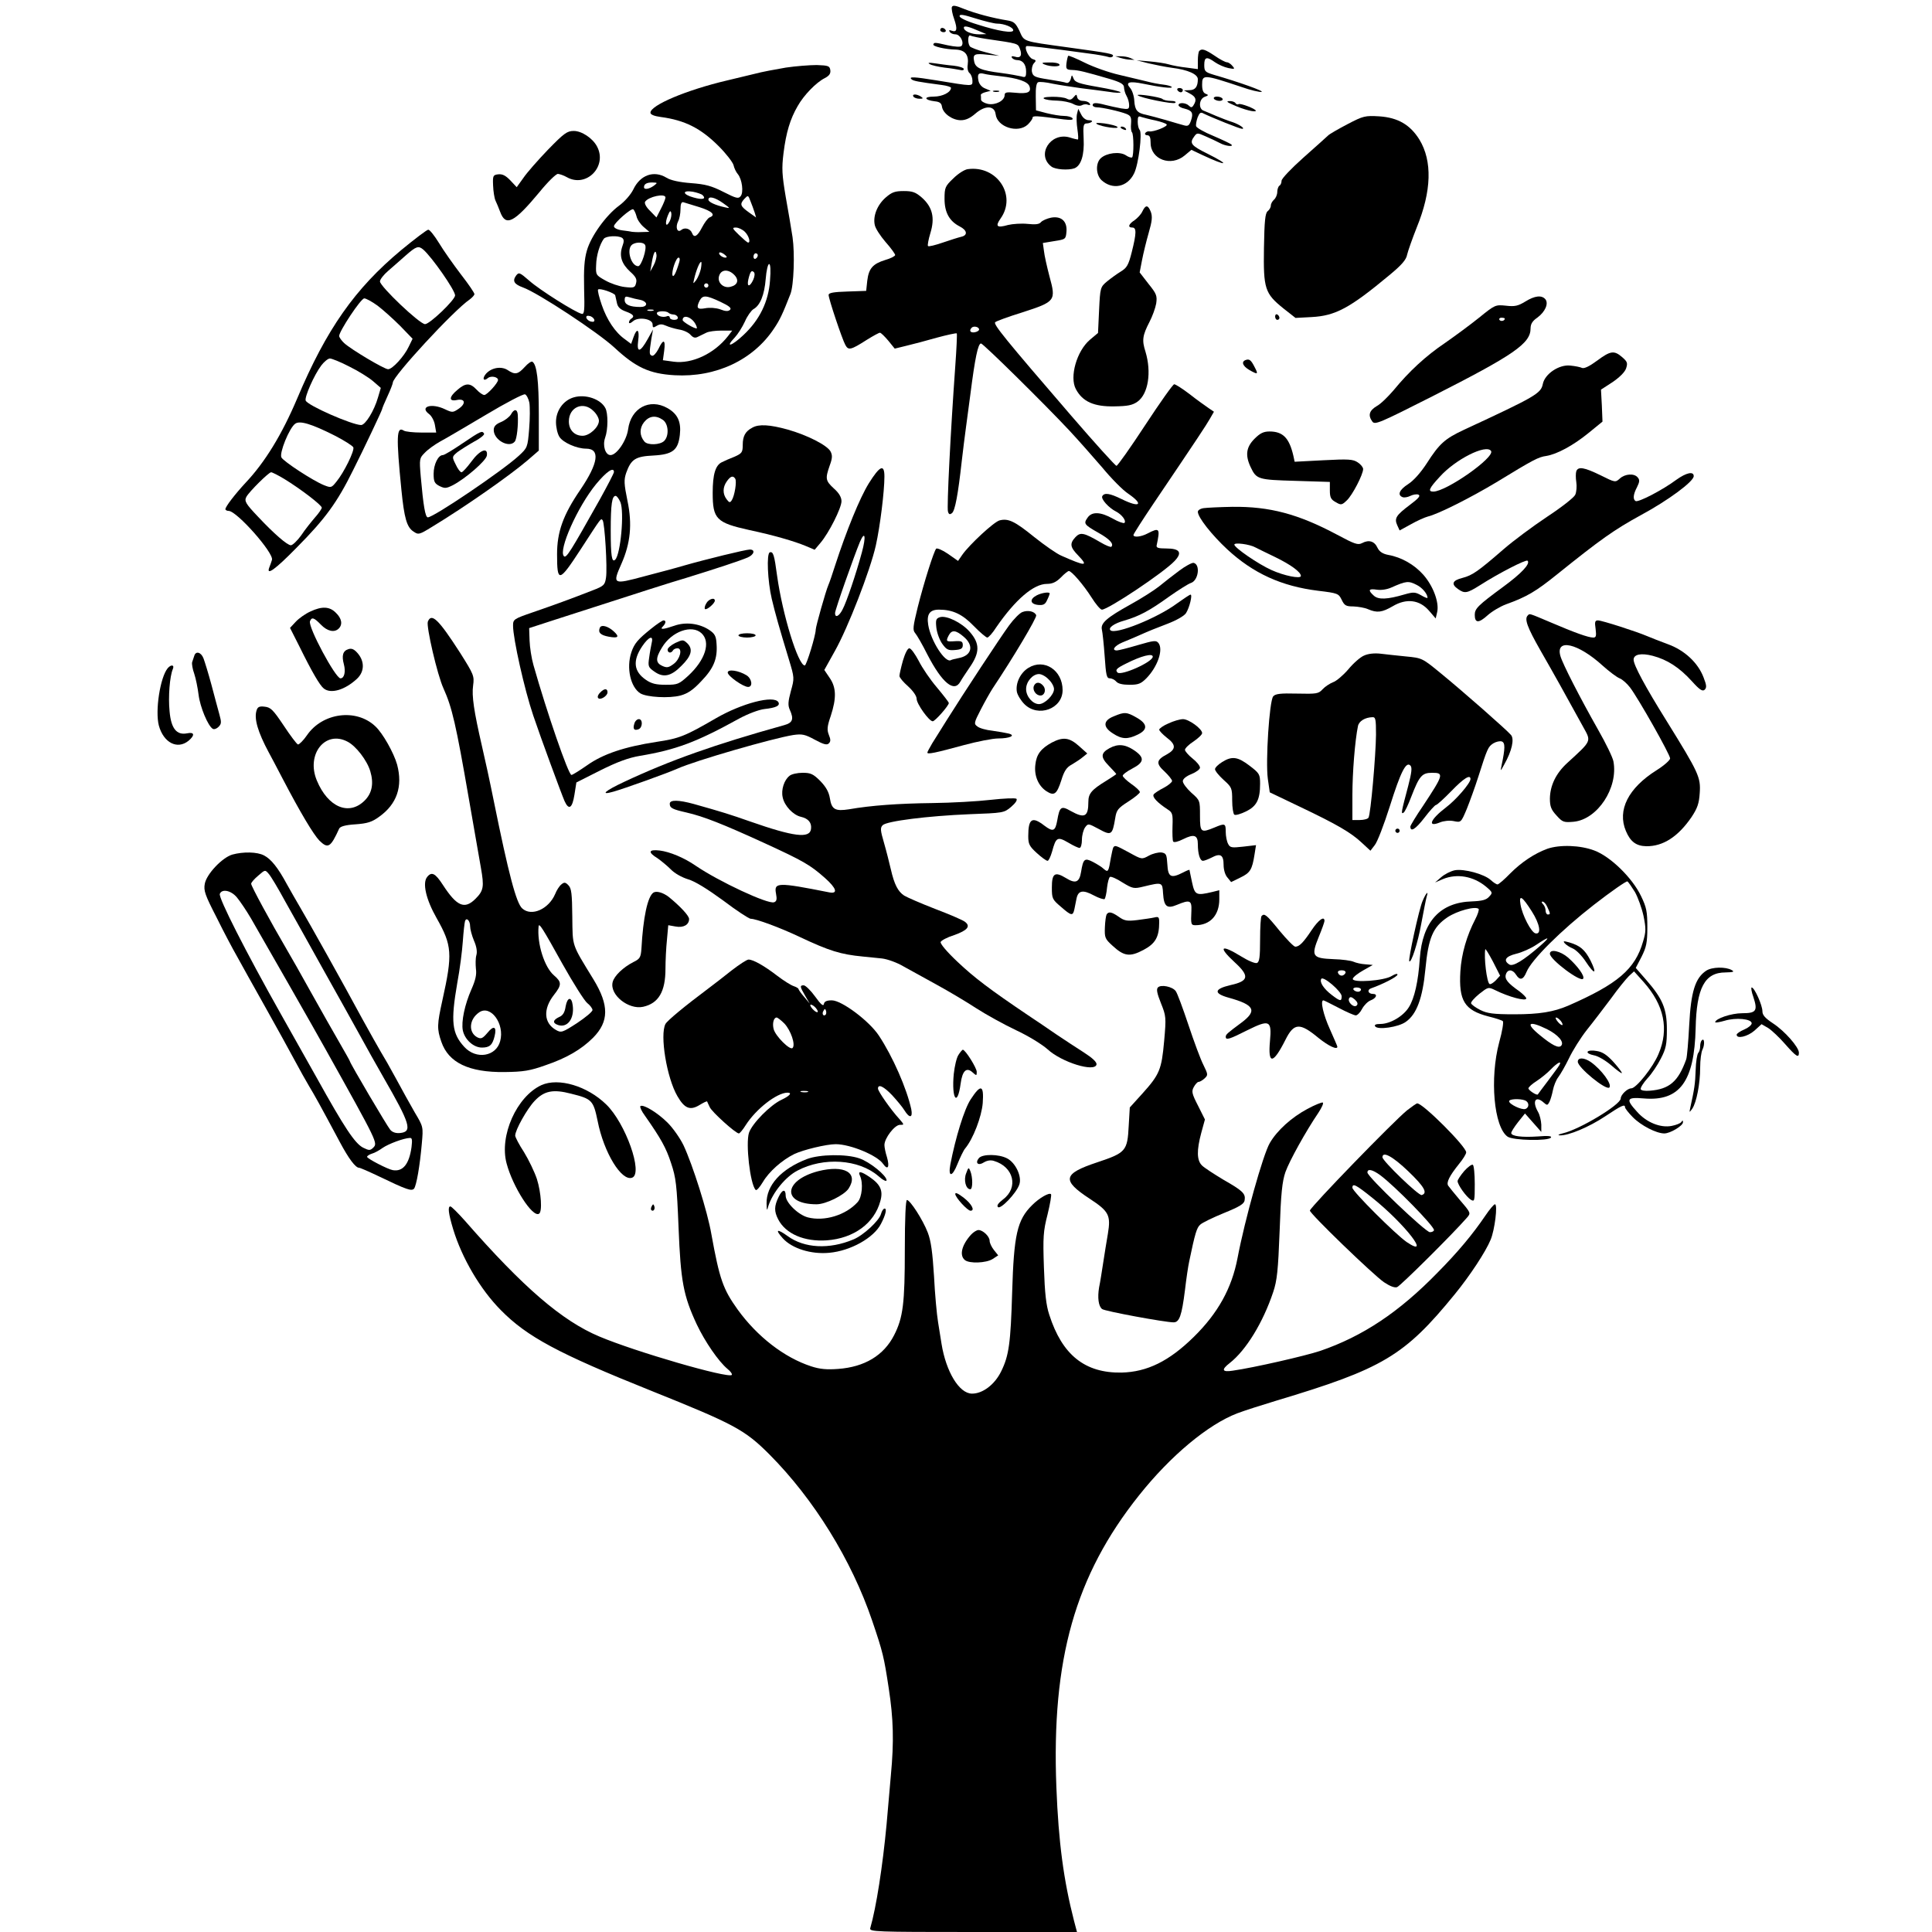 <?xml version="1.0" standalone="no"?>
<!DOCTYPE svg PUBLIC "-//W3C//DTD SVG 20010904//EN"
 "http://www.w3.org/TR/2001/REC-SVG-20010904/DTD/svg10.dtd">
<svg version="1.0" xmlns="http://www.w3.org/2000/svg"
 width="900pt" height="900pt" viewBox="0 0 900 900"
 preserveAspectRatio="xMidYMid meet">

<g transform="translate(0,900) scale(0.1,-0.1)"
fill="#000000" stroke="none">
<path d="M4434 8967 c-2 -7 2 -32 11 -56 16 -47 13 -63 -12 -54 -11 4 -14 3 -9 -5 4 -7 16 -12 27 -12 22 0 42 -39 28 -54 -5 -6 -30 -4 -64 3 -61 14 -64 14 -67 4 -4 -9 55 -23 105 -24 43 -2 61 -25 55 -70 -3 -17 1 -34 9 -40 7 -6 13 -22 13 -35 0 -27 6 -27 -170 2 -100 16 -128 18 -114 5 8 -8 29 -12 142 -27 23 -3 42 -9 42 -13 0 -21 -40 -41 -80 -41 -49 0 -45 -16 5 -22 22 -2 31 -9 33 -25 5 -32 49 -63 88 -63 23 0 44 10 68 31 45 39 89 38 94 -3 7 -60 104 -91 150 -48 12 12 22 26 22 31 0 11 16 10 144 -7 34 -4 47 -3 42 5 -4 6 -22 11 -39 11 -18 0 -54 6 -82 13 l-49 13 -1 63 c-1 42 3 65 11 68 7 3 38 0 68 -7 31 -6 90 -15 133 -21 43 -5 102 -13 131 -17 28 -5 52 -5 52 -2 0 4 -48 15 -106 25 -87 15 -107 22 -113 39 -8 19 -8 19 -13 -2 -4 -13 -12 -20 -20 -18 -7 3 -45 10 -84 16 -65 10 -72 14 -77 36 -2 14 2 31 9 39 12 12 11 15 -6 20 -17 6 -39 50 -29 60 4 3 93 -7 289 -34 42 -5 83 -13 92 -16 9 -4 19 -2 22 3 6 11 -11 14 -214 42 -210 29 -198 25 -221 76 -18 37 -26 44 -57 49 -68 11 -147 32 -200 53 -41 17 -54 19 -58 9z m211 -77 c33 0 75 -17 75 -31 0 -15 -67 -5 -167 27 -50 15 -83 31 -83 39 0 10 18 7 75 -11 42 -13 87 -24 100 -24z m-81 -36 l31 -13 -33 -1 c-37 0 -72 15 -72 31 0 11 22 6 74 -17z m29 -35 c152 -22 148 -21 158 -46 12 -31 3 -46 -23 -37 -14 4 -18 2 -14 -5 4 -6 15 -11 25 -11 25 0 41 -20 41 -53 0 -26 -3 -29 -22 -23 -13 3 -55 11 -94 16 -95 12 -120 23 -126 54 -7 34 1 38 64 31 l53 -5 -65 17 c-36 9 -68 22 -72 27 -12 17 -9 58 3 50 6 -3 39 -10 72 -15z m67 -174 c81 -9 129 -25 136 -48 9 -27 -9 -35 -67 -29 -40 4 -49 2 -49 -11 0 -26 -42 -48 -78 -41 -18 4 -32 13 -32 20 0 8 0 17 -1 22 0 4 10 10 23 13 l23 6 -26 11 c-16 6 -28 21 -31 36 -6 31 0 39 27 32 11 -3 45 -8 75 -11z"/>
<path d="M4628 8573 c6 -2 18 -2 25 0 6 3 1 5 -13 5 -14 0 -19 -2 -12 -5z"/>
<path d="M4380 8860 c0 -5 7 -10 16 -10 8 0 12 5 9 10 -3 6 -10 10 -16 10 -5 0 -9 -4 -9 -10z"/>
<path d="M5587 8763 c-4 -3 -7 -24 -7 -46 l0 -39 -52 7 c-29 3 -66 10 -83 15 -16 5 -57 11 -90 14 l-60 5 55 -14 c30 -7 80 -17 110 -21 74 -9 120 -30 120 -53 0 -35 -12 -51 -39 -51 l-26 -1 28 -15 c28 -15 33 -29 17 -54 -7 -12 -12 -12 -22 -2 -14 14 -48 16 -48 2 0 -5 12 -13 28 -16 36 -9 42 -21 30 -56 -8 -23 -14 -27 -32 -22 -11 3 -50 14 -86 25 -36 10 -76 21 -90 24 -42 8 -53 21 -56 65 -1 23 -10 50 -20 61 -23 26 -3 32 61 19 76 -16 141 -24 133 -15 -3 4 -21 9 -40 11 -18 2 -51 8 -73 14 -22 5 -80 19 -130 31 -49 11 -122 37 -162 57 -40 20 -74 34 -77 32 -2 -3 -6 -19 -8 -35 -3 -27 0 -30 27 -31 30 -1 58 -8 175 -42 50 -15 65 -24 66 -38 0 -10 5 -29 12 -41 7 -12 12 -31 12 -43 0 -19 -4 -20 -37 -15 -21 4 -54 11 -73 16 -45 12 -60 11 -60 -1 0 -5 9 -10 20 -10 23 0 105 -18 138 -31 19 -8 23 -15 21 -44 -2 -18 0 -37 4 -41 9 -9 9 -108 1 -117 -4 -3 -17 1 -30 10 -28 18 -89 11 -116 -14 -25 -23 -23 -77 3 -102 51 -47 121 -33 152 31 21 42 39 188 26 203 -5 5 -9 22 -9 38 0 24 3 28 17 22 10 -3 39 -11 65 -16 26 -6 50 -14 53 -19 6 -9 -62 -36 -82 -32 -6 1 -14 -2 -18 -8 -3 -5 1 -10 9 -10 12 0 16 -10 16 -35 0 -78 95 -113 159 -59 l31 26 53 -25 c113 -53 132 -48 22 7 -77 38 -85 49 -62 80 13 18 15 18 53 1 21 -9 51 -23 66 -31 27 -15 67 -19 54 -7 -4 4 -42 22 -84 40 -42 17 -78 38 -80 45 -2 8 2 27 7 41 9 22 14 26 28 18 39 -19 168 -71 179 -71 17 0 -12 20 -44 31 -20 6 -55 20 -77 29 -22 10 -48 20 -57 24 -26 8 -23 55 4 65 18 6 19 9 5 14 -12 4 -17 18 -17 42 0 49 6 49 183 -10 42 -15 85 -25 94 -23 14 3 -103 45 -224 80 -39 12 -43 16 -43 45 0 38 11 41 50 13 16 -11 43 -23 62 -27 30 -6 32 -5 19 10 -7 9 -19 17 -26 17 -6 0 -32 13 -56 30 -45 30 -60 35 -72 23z"/>
<path d="M5220 8730 c14 -4 34 -8 45 -8 l20 -1 -20 9 c-11 5 -31 8 -45 8 l-25 0 25 -8z"/>
<path d="M4330 8702 c8 -6 40 -13 70 -17 30 -3 63 -9 73 -11 9 -3 17 -1 17 4 0 6 -21 13 -47 16 -27 2 -66 8 -88 11 -27 4 -35 3 -25 -3z"/>
<path d="M4865 8700 c28 -12 78 -12 70 0 -3 6 -25 10 -48 9 -33 0 -38 -2 -22 -9z"/>
<path d="M3660 8685 c-47 -8 -112 -20 -145 -29 -33 -8 -91 -22 -129 -31 -187 -44 -356 -115 -356 -150 0 -9 18 -16 48 -20 113 -15 187 -53 270 -136 34 -34 65 -74 69 -88 3 -14 12 -33 20 -42 20 -24 28 -86 13 -103 -10 -13 -21 -10 -80 20 -55 28 -84 36 -152 41 -53 4 -94 13 -113 25 -59 36 -123 13 -155 -55 -12 -24 -40 -56 -66 -75 -61 -45 -131 -142 -150 -209 -12 -41 -15 -87 -13 -177 3 -103 1 -121 -11 -118 -29 6 -197 112 -244 154 -45 39 -49 41 -62 24 -18 -25 -9 -40 32 -55 70 -25 349 -209 426 -280 100 -93 163 -122 280 -129 193 -11 367 71 464 218 27 40 40 68 76 160 16 40 21 189 10 265 -6 39 -20 123 -32 189 -17 102 -19 131 -10 203 12 96 31 159 66 219 28 50 86 110 126 130 21 11 28 21 26 37 -3 20 -9 22 -63 24 -33 0 -98 -5 -145 -12z m-614 -550 c-22 -16 -46 -20 -46 -7 0 15 13 22 39 22 25 -1 25 -1 7 -15z m227 -44 c18 -18 0 -23 -42 -11 -52 14 -55 35 -4 27 20 -4 41 -11 46 -16z m-173 -11 c0 -6 -9 -29 -21 -52 l-21 -41 -30 31 c-18 17 -27 35 -23 42 15 24 95 41 95 20z m415 -69 l7 -24 -31 22 c-42 30 -46 39 -25 63 19 20 19 20 30 -9 6 -15 15 -39 19 -52z m-147 43 c34 -24 35 -26 10 -20 -46 10 -78 25 -78 36 0 18 30 11 68 -16z m-110 -19 c60 -19 78 -37 47 -48 -8 -4 -23 -24 -35 -47 -21 -41 -37 -50 -46 -26 -8 21 -34 28 -50 15 -19 -16 -29 12 -15 40 6 11 11 36 11 56 0 24 4 35 13 33 6 -2 40 -12 75 -23z m-293 -42 c3 -15 18 -37 33 -50 l27 -23 -35 -1 c-19 -1 -39 0 -45 1 -5 1 -27 5 -47 7 -22 3 -38 11 -38 19 0 15 80 85 90 79 4 -3 11 -17 15 -32z m154 -25 c-17 -31 -23 -9 -8 28 9 22 13 25 16 12 2 -9 -1 -27 -8 -40z m351 -48 c18 -18 28 -50 15 -50 -4 0 -22 16 -42 35 -32 31 -34 35 -15 35 12 0 31 -9 42 -20z m-572 -28 c9 -7 10 -16 1 -40 -15 -44 -4 -80 36 -117 27 -24 33 -36 28 -54 -5 -21 -10 -23 -53 -18 -26 3 -67 17 -91 31 -43 24 -44 26 -42 71 1 46 17 97 36 123 11 13 65 16 85 4z m107 -33 c10 -15 -17 -99 -32 -99 -32 0 -55 74 -31 98 15 15 55 16 63 1z m40 -95 l-16 -29 7 40 c8 49 18 67 22 39 2 -11 -4 -33 -13 -50z m340 38 c-7 -8 -35 7 -35 18 0 6 7 6 20 -2 10 -7 17 -14 15 -16z m145 9 c0 -6 -4 -13 -10 -16 -5 -3 -10 1 -10 9 0 9 5 16 10 16 6 0 10 -4 10 -9z m-366 -33 c-15 -51 -27 -72 -31 -61 -6 17 16 83 28 83 6 0 7 -10 3 -22z m101 -30 c-4 -18 -14 -42 -22 -53 -15 -19 -15 -19 -9 7 9 39 25 78 32 78 3 0 2 -15 -1 -32z m322 -55 c-7 -98 -48 -183 -124 -254 -55 -52 -88 -61 -40 -11 14 15 35 48 47 74 11 26 30 52 40 58 31 17 51 66 57 141 3 38 10 69 16 69 6 0 8 -28 4 -77z m-167 27 c24 -24 17 -48 -17 -56 -34 -9 -65 22 -52 54 10 27 42 29 69 2z m89 -23 c-16 -35 -31 -35 -23 1 9 38 15 45 26 34 5 -5 4 -19 -3 -35z m-209 -27 c0 -5 -4 -10 -10 -10 -5 0 -10 5 -10 10 0 6 5 10 10 10 6 0 10 -4 10 -10z m-434 -46 c1 -5 5 -21 8 -36 4 -19 16 -30 41 -39 36 -13 43 -23 25 -34 -5 -3 -10 -11 -10 -17 0 -6 8 -4 18 5 25 23 92 12 92 -14 0 -16 3 -17 19 -7 15 9 25 9 43 1 13 -6 40 -14 61 -18 21 -3 45 -14 54 -25 12 -13 21 -16 34 -9 11 5 28 14 39 19 11 6 43 10 71 10 l50 0 -20 -26 c-64 -82 -168 -130 -252 -119 l-51 7 6 44 c7 53 -4 57 -27 8 -10 -19 -23 -34 -30 -31 -13 5 -13 10 -3 77 l8 45 -25 -45 c-35 -63 -52 -65 -44 -6 7 52 -6 61 -22 15 l-11 -31 -28 21 c-46 32 -85 91 -109 161 -12 35 -20 67 -17 71 5 9 78 -16 80 -27z m117 -21 c15 -3 27 -12 27 -19 0 -9 -11 -14 -27 -14 -49 0 -73 11 -73 32 0 17 4 19 23 13 12 -4 34 -9 50 -12z m373 -9 c40 -19 53 -29 45 -37 -8 -8 -21 -8 -46 2 -20 7 -49 9 -70 5 -38 -7 -43 2 -25 37 14 25 30 24 96 -7z m-313 -41 c-7 -2 -19 -2 -25 0 -7 3 -2 5 12 5 14 0 19 -2 13 -5z m71 -10 c4 -4 15 -8 23 -8 9 0 18 -6 20 -12 3 -8 -4 -13 -16 -13 -12 0 -21 5 -21 11 0 6 -7 9 -15 5 -18 -6 -45 2 -45 15 0 11 44 12 54 2z m-346 -31 c3 -9 -2 -13 -14 -10 -9 1 -19 9 -22 16 -3 9 2 13 14 10 9 -1 19 -9 22 -16z m472 -22 c6 -11 8 -20 5 -20 -13 0 -65 31 -65 39 0 28 42 15 60 -19z"/>
<path d="M5485 8580 c3 -5 10 -10 16 -10 5 0 9 5 9 10 0 6 -7 10 -16 10 -8 0 -12 -4 -9 -10z"/>
<path d="M4255 8550 c3 -5 16 -10 28 -10 18 0 19 2 7 10 -20 13 -43 13 -35 0z"/>
<path d="M5001 8547 c-10 -12 -18 -14 -31 -7 -10 6 -43 10 -72 9 -64 -1 -38 -17 30 -18 24 -1 55 -7 71 -15 16 -9 33 -11 41 -6 7 4 20 6 28 2 10 -3 13 -1 8 6 -4 7 -18 12 -31 12 -14 0 -25 7 -27 17 -3 15 -4 15 -17 0z"/>
<path d="M5300 8556 c13 -12 166 -43 175 -35 5 5 -3 9 -21 9 -16 0 -34 4 -39 9 -10 9 -124 26 -115 17z"/>
<path d="M5655 8540 c3 -5 15 -10 26 -10 11 0 17 5 14 10 -3 6 -15 10 -26 10 -11 0 -17 -4 -14 -10z"/>
<path d="M5746 8511 c45 -21 104 -36 104 -27 0 9 -71 36 -80 31 -5 -3 -11 -1 -15 5 -3 5 -16 10 -28 9 -16 0 -12 -5 19 -18z"/>
<path d="M5017 8469 c-3 -13 -2 -45 2 -71 4 -27 5 -48 2 -48 -3 0 -21 4 -39 10 -89 25 -156 -82 -84 -136 18 -14 79 -18 107 -8 31 12 47 62 43 138 -3 61 -1 71 14 71 9 0 20 4 24 8 4 4 -2 7 -14 7 -13 0 -27 10 -35 26 l-14 27 -6 -24z"/>
<path d="M6278 8422 c-42 -22 -84 -46 -91 -53 -8 -8 -60 -54 -116 -104 -55 -49 -101 -97 -101 -107 0 -9 -4 -20 -10 -23 -5 -3 -10 -17 -10 -29 0 -13 -7 -29 -15 -36 -8 -7 -15 -19 -15 -28 0 -8 -7 -20 -15 -26 -11 -9 -15 -45 -17 -171 -3 -190 4 -212 91 -282 l56 -44 75 4 c111 6 177 41 362 195 57 47 79 72 83 96 4 17 24 74 45 127 69 169 73 309 12 409 -43 69 -100 102 -186 108 -67 4 -75 2 -148 -36z"/>
<path d="M5110 8422 c22 -13 107 -25 95 -13 -5 5 -32 12 -60 16 -32 4 -45 3 -35 -3z"/>
<path d="M5220 8406 c0 -2 7 -7 16 -10 8 -3 12 -2 9 4 -6 10 -25 14 -25 6z"/>
<path d="M2553 8303 c-47 -49 -99 -108 -115 -132 l-31 -43 -29 31 c-22 23 -37 31 -57 29 -24 -3 -26 -6 -24 -52 1 -27 6 -59 11 -70 6 -12 15 -35 22 -53 26 -70 64 -51 183 92 38 47 77 85 86 85 9 -1 27 -7 41 -15 91 -52 191 50 141 143 -20 38 -71 72 -108 72 -31 0 -45 -10 -120 -87z"/>
<path d="M4508 8212 c-15 -2 -45 -21 -67 -43 -38 -36 -41 -43 -41 -95 0 -63 22 -104 71 -129 35 -18 38 -41 7 -48 -13 -3 -51 -15 -86 -27 -35 -12 -66 -20 -69 -16 -3 3 2 30 11 60 22 71 10 121 -39 165 -30 26 -44 31 -85 31 -41 0 -55 -5 -84 -30 -40 -35 -60 -87 -51 -128 3 -16 26 -51 50 -79 25 -28 45 -56 45 -61 0 -5 -21 -16 -46 -23 -58 -18 -77 -39 -84 -97 l-5 -47 -87 -3 c-65 -2 -88 -6 -88 -16 0 -18 63 -206 78 -233 14 -26 25 -24 100 24 29 18 56 33 61 33 5 0 22 -17 39 -37 l30 -37 53 13 c30 7 94 24 143 38 48 13 90 22 93 20 2 -3 -1 -71 -7 -153 -22 -307 -40 -659 -34 -677 4 -14 9 -15 19 -7 14 12 28 86 45 240 6 52 15 124 20 160 5 36 14 103 20 150 22 173 36 240 50 240 10 0 297 -283 411 -405 41 -44 110 -122 153 -172 42 -51 97 -107 122 -123 74 -51 54 -67 -31 -25 -55 27 -80 31 -90 14 -8 -13 30 -55 64 -72 27 -14 49 -43 39 -53 -4 -3 -28 5 -54 20 -57 32 -98 34 -118 4 -19 -27 -16 -32 51 -70 52 -29 73 -52 60 -65 -3 -3 -26 6 -51 21 -77 45 -93 48 -116 24 -28 -30 -25 -47 12 -85 50 -52 36 -52 -77 -2 -22 9 -79 49 -128 88 -90 73 -120 87 -160 77 -26 -6 -141 -113 -174 -160 l-20 -29 -47 33 c-26 18 -51 28 -55 24 -11 -13 -56 -154 -86 -273 -22 -90 -24 -106 -12 -120 8 -9 34 -54 57 -100 69 -133 125 -179 154 -126 6 11 26 41 43 66 48 69 48 111 1 165 -38 44 -109 78 -139 69 -19 -6 -21 -13 -17 -50 3 -24 15 -57 28 -75 19 -26 27 -31 59 -28 28 2 36 7 36 23 0 17 -6 20 -37 18 -41 -3 -43 -1 -28 28 14 26 33 24 69 -7 50 -42 38 -89 -25 -100 -15 -3 -31 -7 -34 -9 -26 -16 -94 89 -106 164 -8 50 7 71 50 71 64 0 109 -21 162 -76 29 -30 58 -54 63 -54 6 0 25 21 42 48 89 129 174 202 236 202 25 0 43 8 65 30 16 17 33 30 37 30 13 0 68 -64 105 -122 20 -32 42 -58 49 -58 29 0 290 174 339 227 37 39 24 58 -39 58 -37 0 -47 3 -45 14 17 80 14 85 -42 56 -30 -16 -66 -20 -66 -7 0 4 42 70 94 147 208 308 243 361 262 394 l19 33 -25 17 c-13 9 -53 37 -87 64 -34 26 -67 47 -73 47 -6 0 -66 -85 -135 -190 -68 -104 -129 -190 -134 -190 -5 0 -101 106 -213 236 -306 355 -362 424 -352 433 5 5 62 26 127 46 154 50 157 54 126 167 -12 46 -24 99 -26 120 l-5 36 54 9 c52 8 53 9 56 44 4 48 -24 74 -72 65 -19 -4 -39 -13 -46 -20 -8 -11 -26 -13 -63 -9 -29 3 -70 0 -91 -5 -52 -15 -61 -7 -35 30 77 108 -17 249 -153 230z m53 -747 c0 -5 -9 -11 -21 -13 -20 -3 -27 8 -13 22 10 9 34 3 34 -9z"/>
<path d="M5322 8016 c-6 -14 -23 -32 -37 -42 -28 -18 -33 -34 -10 -34 20 0 19 -28 -3 -115 -15 -60 -23 -73 -51 -90 -18 -11 -47 -32 -64 -46 -31 -26 -32 -29 -37 -133 l-5 -107 -38 -32 c-61 -52 -96 -173 -65 -230 31 -58 84 -82 180 -80 61 1 83 5 107 22 50 36 66 137 37 233 -17 53 -14 75 19 139 13 25 27 63 31 85 5 36 2 45 -36 92 l-41 53 11 57 c6 31 20 89 31 127 16 55 18 76 10 98 -13 33 -24 34 -39 3z"/>
<path d="M1869 7835 c-216 -180 -348 -368 -484 -690 -72 -170 -151 -299 -242 -395 -48 -52 -93 -110 -93 -122 0 -4 7 -8 15 -8 38 0 211 -196 202 -228 -3 -9 -8 -25 -12 -34 -17 -43 27 -11 126 90 135 136 190 212 264 362 51 101 135 279 135 284 0 3 11 30 25 60 14 30 25 59 25 64 0 29 283 336 358 387 12 9 22 20 22 25 0 6 -28 47 -63 92 -35 46 -81 111 -102 146 -21 34 -43 62 -50 62 -6 0 -63 -43 -126 -95z m102 3 c40 -34 149 -190 149 -214 0 -21 -118 -134 -140 -134 -25 0 -210 176 -210 199 0 9 17 31 38 49 20 17 57 50 82 72 49 43 59 46 81 28z m-212 -262 c25 -19 72 -61 105 -94 l58 -60 -18 -37 c-21 -45 -76 -105 -96 -105 -18 0 -174 93 -205 122 -13 12 -23 27 -23 33 0 22 101 175 117 175 8 0 36 -15 62 -34z m-133 -283 c41 -20 91 -51 111 -68 l37 -32 -13 -44 c-18 -63 -59 -129 -79 -129 -43 1 -249 91 -258 114 -6 16 39 119 73 164 13 17 31 32 40 32 8 0 49 -16 89 -37z m-67 -322 c45 -23 84 -48 87 -55 6 -16 -44 -118 -79 -160 -23 -29 -25 -29 -58 -16 -50 20 -188 110 -198 129 -11 20 37 138 64 157 21 16 75 0 184 -55z m-235 -202 c74 -45 175 -122 175 -134 0 -5 -14 -26 -32 -46 -17 -20 -47 -57 -64 -83 -18 -25 -40 -46 -48 -46 -17 0 -80 55 -154 134 -57 60 -64 72 -53 92 14 25 104 114 115 114 5 0 33 -14 61 -31z"/>
<path d="M7105 7595 c-33 -20 -48 -24 -90 -19 -49 5 -51 4 -125 -56 -41 -33 -113 -86 -159 -118 -89 -60 -167 -132 -240 -221 -25 -29 -59 -63 -78 -73 -35 -21 -41 -43 -20 -72 12 -16 33 -7 280 118 380 193 457 246 457 316 0 21 9 35 31 50 37 27 54 66 38 86 -17 20 -49 17 -94 -11z m-95 -79 c0 -11 -19 -15 -25 -6 -3 5 1 10 9 10 9 0 16 -2 16 -4z"/>
<path d="M5940 7526 c0 -9 5 -16 10 -16 6 0 10 4 10 9 0 6 -4 13 -10 16 -5 3 -10 -1 -10 -9z"/>
<path d="M7440 7320 c-35 -26 -60 -38 -70 -34 -8 4 -33 9 -55 11 -52 6 -119 -39 -128 -86 -9 -44 -33 -58 -367 -213 -90 -42 -115 -65 -174 -157 -28 -43 -61 -80 -86 -96 -41 -26 -52 -51 -26 -61 8 -3 24 0 36 6 12 6 29 9 37 6 12 -5 2 -17 -38 -47 -65 -49 -75 -63 -60 -96 l11 -24 53 29 c28 16 64 32 79 36 47 11 198 87 318 159 175 107 197 118 233 123 50 8 126 49 197 107 l65 53 -3 75 -4 74 54 35 c32 22 57 46 63 64 8 25 6 31 -18 52 -38 33 -55 30 -117 -16z m-494 -421 c18 -30 -209 -189 -269 -189 -26 0 -21 14 29 68 73 82 218 155 240 121z"/>
<path d="M5803 7323 c-22 -8 -14 -28 16 -46 40 -23 44 -22 26 12 -17 34 -25 40 -42 34z"/>
<path d="M2444 7290 c-31 -34 -45 -37 -79 -14 -29 19 -75 12 -101 -17 -19 -22 -12 -38 9 -20 15 12 47 5 47 -9 0 -14 -51 -70 -64 -70 -7 0 -23 11 -36 25 -30 32 -51 32 -89 -1 -41 -34 -41 -56 -1 -47 39 7 41 -19 4 -43 -24 -16 -28 -16 -60 -1 -63 31 -122 13 -75 -22 12 -9 24 -32 27 -51 l6 -35 -69 0 c-37 0 -74 4 -82 9 -34 22 -36 -26 -11 -277 13 -130 25 -173 56 -193 23 -16 27 -15 87 22 155 94 362 239 445 310 l52 45 0 167 c0 158 -9 234 -30 247 -5 3 -21 -8 -36 -25z m22 -166 c3 -19 3 -74 -1 -122 -7 -86 -8 -88 -48 -125 -76 -70 -397 -287 -424 -287 -12 0 -21 55 -33 190 -7 83 -6 86 19 111 14 15 46 38 71 52 25 13 121 70 214 125 92 55 174 98 182 95 7 -3 16 -20 20 -39z"/>
<path d="M2380 7069 c-7 -11 -27 -27 -46 -35 -25 -10 -34 -21 -34 -37 0 -47 72 -86 98 -54 10 12 17 79 14 125 -2 28 -18 28 -32 1z"/>
<path d="M2155 6935 c-44 -30 -85 -55 -92 -55 -22 0 -43 -44 -43 -87 0 -36 4 -45 27 -57 25 -12 31 -12 63 4 59 31 155 114 158 138 6 41 -33 26 -72 -28 -20 -27 -41 -50 -46 -50 -6 0 -18 16 -27 36 -18 36 -18 36 8 58 15 11 50 33 78 49 29 15 49 32 46 37 -9 15 -14 13 -100 -45z"/>
<path d="M2673 7149 c-49 -14 -83 -62 -83 -115 0 -25 7 -55 16 -69 17 -27 81 -55 124 -55 67 0 58 -67 -27 -192 -80 -117 -108 -196 -108 -300 0 -134 9 -132 110 23 100 154 93 144 102 136 10 -10 23 -225 16 -268 -5 -34 -10 -39 -62 -59 -102 -40 -185 -70 -278 -102 -90 -31 -93 -33 -93 -63 0 -60 53 -297 94 -418 35 -104 132 -367 146 -399 20 -44 36 -33 46 30 l9 57 111 56 c80 40 132 59 185 68 168 28 264 64 463 174 41 22 91 41 117 44 55 6 74 16 65 32 -21 34 -170 -5 -291 -75 -145 -84 -170 -94 -277 -110 -149 -23 -248 -56 -323 -109 -36 -25 -68 -45 -73 -45 -14 0 -115 293 -177 512 -9 31 -17 83 -18 114 l-2 58 120 39 c437 141 521 168 615 196 136 42 248 79 283 94 30 13 37 37 10 37 -19 0 -203 -45 -308 -75 -33 -10 -116 -32 -185 -50 -145 -39 -148 -38 -105 59 42 95 51 184 28 293 -16 79 -17 97 -6 130 23 64 43 77 127 81 90 5 115 25 123 96 7 61 -10 98 -58 125 -83 47 -170 0 -183 -99 -7 -52 -53 -120 -82 -120 -24 0 -38 44 -25 81 14 39 14 114 1 138 -22 42 -92 66 -147 50z m92 -64 c14 -13 25 -33 25 -45 0 -30 -44 -70 -76 -70 -38 0 -64 27 -64 67 0 67 68 96 115 48z m323 -41 c26 -18 30 -74 6 -98 -19 -19 -77 -21 -92 -3 -23 27 -24 62 -2 90 24 30 55 34 88 11z m-228 -243 c0 -5 -30 -63 -66 -128 -136 -242 -156 -275 -167 -264 -27 27 63 230 150 336 48 58 83 82 83 56z m30 -140 c19 -46 1 -243 -24 -268 -16 -16 -21 19 -21 135 0 125 6 162 23 162 5 0 15 -13 22 -29z"/>
<path d="M3505 7008 c-33 -17 -45 -40 -45 -80 0 -35 -4 -40 -37 -55 -21 -8 -48 -20 -60 -26 -30 -14 -43 -56 -43 -143 0 -122 17 -139 170 -173 113 -24 210 -52 265 -75 l40 -17 27 32 c40 47 98 163 98 194 0 18 -11 38 -35 59 -40 37 -41 46 -20 107 13 35 13 48 4 66 -16 29 -108 76 -200 102 -83 23 -134 26 -164 9z m-80 -238 c8 -13 -3 -80 -16 -100 -8 -13 -12 -12 -24 4 -19 25 -19 56 1 84 17 24 29 28 39 12z"/>
<path d="M5844 6956 c-39 -39 -44 -77 -18 -132 27 -57 34 -59 208 -64 l161 -5 0 -40 c0 -32 5 -42 27 -54 25 -15 29 -14 52 8 26 24 76 121 76 146 0 8 -11 22 -25 31 -22 15 -44 16 -160 10 l-134 -7 -6 28 c-19 82 -48 113 -111 113 -28 0 -44 -8 -70 -34z"/>
<path d="M4047 6748 c-42 -68 -104 -220 -157 -383 -12 -38 -26 -79 -31 -90 -12 -27 -59 -194 -59 -208 0 -26 -43 -167 -51 -167 -31 0 -104 238 -129 418 -13 97 -18 114 -34 109 -16 -6 -10 -135 9 -216 16 -68 35 -135 80 -283 26 -86 26 -87 9 -148 -13 -48 -14 -66 -5 -86 20 -44 14 -61 -26 -72 -323 -90 -532 -164 -745 -264 -92 -43 -114 -64 -51 -46 50 14 248 85 298 107 84 38 446 142 540 157 42 6 55 3 101 -22 41 -22 56 -26 65 -17 9 9 9 18 0 40 -9 23 -8 39 9 88 27 83 26 132 -5 177 l-25 37 49 88 c61 108 165 376 191 492 20 90 40 252 40 321 0 60 -21 51 -73 -32z m-32 -321 c-27 -100 -72 -233 -90 -266 -16 -32 -35 -41 -35 -17 0 15 87 262 116 332 24 55 29 24 9 -49z"/>
<path d="M7343 6805 c-3 -9 -3 -32 0 -51 3 -19 1 -46 -5 -59 -6 -13 -65 -59 -132 -103 -66 -44 -156 -111 -200 -149 -121 -105 -147 -123 -193 -135 -48 -12 -54 -29 -21 -52 31 -22 42 -20 101 17 89 57 216 122 223 115 14 -14 -28 -59 -114 -122 -117 -86 -132 -101 -132 -130 0 -39 18 -40 59 -3 21 19 60 42 87 52 97 35 139 60 237 139 204 164 266 208 392 277 126 68 245 156 245 181 0 24 -35 16 -81 -17 -63 -47 -178 -107 -190 -99 -13 8 -11 31 7 65 12 24 13 34 3 45 -16 20 -59 17 -83 -5 -21 -19 -22 -19 -90 15 -76 37 -104 42 -113 19z"/>
<path d="M5608 6633 c-16 -2 -28 -10 -28 -17 0 -26 65 -108 137 -175 121 -112 253 -172 423 -193 92 -11 96 -13 110 -42 13 -27 20 -31 55 -31 22 -1 53 -6 68 -13 42 -18 65 -15 115 14 64 38 125 30 169 -21 l31 -36 7 30 c10 45 -19 122 -65 174 -42 47 -101 81 -163 92 -26 5 -41 15 -50 33 -14 31 -40 39 -72 22 -19 -10 -34 -5 -116 39 -182 97 -315 132 -488 130 -58 -1 -118 -4 -133 -6z m240 -183 c9 -5 51 -25 92 -45 74 -36 120 -70 120 -88 0 -15 -79 1 -138 28 -62 28 -172 104 -172 118 0 11 71 2 98 -13z m752 -175 c26 -13 50 -42 50 -60 0 -3 -13 2 -30 12 -27 15 -35 16 -77 4 -81 -24 -122 -25 -143 -6 -29 26 -25 34 14 28 20 -3 47 1 67 10 70 31 80 32 119 12z"/>
<path d="M5494 6342 c-28 -21 -71 -54 -95 -74 -24 -19 -84 -57 -133 -84 -110 -61 -140 -87 -133 -117 3 -12 9 -68 13 -124 6 -88 9 -103 24 -103 10 0 23 -7 30 -15 8 -10 30 -15 62 -15 41 0 53 5 78 30 52 53 80 133 57 164 -11 14 -20 13 -96 -9 -47 -14 -91 -25 -98 -25 -26 0 -12 21 25 37 20 8 60 25 87 37 28 13 83 35 123 50 42 16 79 37 87 50 16 25 31 86 21 86 -4 0 -32 -19 -63 -41 -91 -68 -288 -147 -310 -125 -12 11 17 32 64 45 69 20 118 46 208 111 44 31 90 60 102 64 36 11 46 87 13 94 -8 1 -38 -15 -66 -36z m-124 -401 c0 -25 -147 -90 -164 -74 -12 12 -5 20 40 42 71 36 124 49 124 32z"/>
<path d="M4830 6227 c-35 -18 -32 -41 6 -45 24 -2 33 2 42 23 7 14 12 28 12 30 0 9 -36 4 -60 -8z"/>
<path d="M3290 6189 c-7 -11 -9 -23 -6 -26 7 -7 46 26 46 39 0 17 -30 7 -40 -13z"/>
<path d="M1445 6151 c-22 -10 -52 -31 -67 -47 l-27 -29 43 -85 c59 -120 96 -183 114 -197 33 -27 99 -7 155 45 35 33 36 80 4 118 -17 20 -29 25 -44 20 -26 -8 -32 -30 -21 -71 9 -34 2 -65 -16 -65 -23 0 -152 240 -142 266 8 21 19 17 51 -16 30 -31 63 -38 83 -18 19 19 14 47 -13 73 -29 30 -65 32 -120 6z"/>
<path d="M4763 6149 c-12 -4 -40 -32 -62 -62 -41 -56 -212 -316 -291 -442 -24 -38 -54 -87 -67 -107 -12 -21 -23 -40 -23 -44 0 -9 38 -1 170 35 63 17 135 31 160 31 54 0 84 14 48 23 -12 3 -47 9 -75 13 -29 3 -61 12 -70 20 -17 12 -16 17 16 79 19 37 44 81 55 98 95 142 207 330 203 341 -7 18 -38 25 -64 15z"/>
<path d="M7117 6133 c-17 -16 -2 -56 59 -163 58 -101 119 -210 200 -358 37 -67 40 -61 -76 -167 -52 -48 -79 -104 -80 -165 0 -37 6 -52 31 -79 28 -31 33 -33 80 -29 111 11 208 158 185 281 -3 18 -35 84 -71 147 -85 150 -166 308 -176 344 -24 84 82 60 197 -45 30 -27 66 -54 79 -59 13 -5 34 -24 48 -42 39 -51 187 -313 187 -331 0 -8 -28 -33 -63 -55 -132 -83 -184 -186 -143 -283 21 -50 48 -70 95 -71 78 -1 148 44 211 136 27 41 35 63 38 112 5 73 -4 93 -154 335 -101 162 -154 261 -154 286 0 25 35 32 89 18 68 -18 124 -54 183 -119 36 -40 49 -48 59 -39 10 10 9 21 -5 57 -26 69 -89 127 -166 155 -36 13 -78 30 -95 37 -51 22 -213 74 -231 74 -14 0 -16 -7 -11 -40 4 -33 2 -40 -11 -40 -23 0 -87 23 -199 71 -102 43 -97 42 -106 32z"/>
<path d="M1993 6104 c-8 -22 44 -248 73 -311 40 -89 58 -166 118 -513 25 -146 51 -290 56 -321 16 -90 13 -108 -25 -146 -51 -51 -87 -35 -152 65 -35 54 -52 63 -73 37 -23 -28 -6 -104 44 -192 72 -127 75 -166 27 -382 -25 -113 -26 -134 -5 -194 33 -97 128 -143 294 -141 89 1 119 6 192 32 97 33 166 73 221 128 74 75 75 151 2 271 -104 170 -97 150 -99 293 -1 107 -4 132 -18 146 -14 15 -20 15 -33 4 -9 -7 -22 -27 -29 -45 -30 -70 -110 -106 -153 -67 -28 24 -64 162 -133 502 -17 85 -42 200 -55 255 -37 161 -48 233 -41 282 6 44 3 51 -60 151 -101 157 -134 189 -151 146z m197 -1419 c0 -13 8 -43 18 -67 12 -27 16 -52 11 -68 -4 -14 -4 -42 -2 -63 4 -27 -2 -53 -21 -96 -31 -70 -48 -150 -40 -191 9 -43 50 -80 89 -80 36 0 49 12 59 53 11 45 -4 52 -33 16 -23 -27 -30 -30 -48 -21 -42 23 -38 84 9 116 53 37 120 -53 98 -134 -19 -72 -112 -87 -167 -27 -58 63 -64 117 -33 297 12 63 23 151 26 195 3 44 8 86 10 93 6 21 24 4 24 -23z m430 -175 c51 -91 103 -173 116 -183 13 -10 24 -25 24 -32 0 -8 -33 -35 -72 -61 -68 -44 -74 -46 -98 -32 -57 32 -61 98 -9 164 36 46 36 59 0 90 -45 38 -80 149 -72 229 2 18 20 -11 111 -175z"/>
<path d="M2635 4312 c-4 -28 -13 -43 -31 -50 -29 -14 -31 -28 -4 -37 43 -14 76 29 68 91 -5 43 -25 40 -33 -4z"/>
<path d="M3033 6071 c-61 -49 -78 -68 -92 -110 -24 -72 -4 -162 42 -191 30 -18 134 -24 187 -10 33 9 59 26 97 67 58 60 76 105 71 173 -2 37 -8 48 -35 66 -46 30 -109 38 -162 19 -53 -18 -69 -19 -53 -3 14 14 16 28 3 28 -5 0 -31 -17 -58 -39z m235 -21 c44 -41 18 -124 -62 -198 -43 -39 -49 -42 -104 -42 -45 0 -67 5 -93 23 -57 39 -63 89 -17 157 30 44 53 53 44 16 -3 -14 -9 -46 -12 -70 -6 -40 -4 -45 25 -65 41 -29 77 -22 125 27 47 46 55 77 29 104 -20 19 -22 19 -57 3 -20 -10 -36 -24 -36 -31 0 -16 16 -19 25 -4 3 6 13 10 21 10 25 0 12 -51 -18 -73 -23 -17 -31 -19 -53 -9 -31 14 -32 36 -1 86 45 75 139 108 184 66z"/>
<path d="M2794 6075 c-9 -22 4 -34 42 -41 44 -8 51 -1 24 24 -28 26 -60 34 -66 17z"/>
<path d="M3440 6040 c0 -5 18 -10 40 -10 22 0 40 5 40 10 0 6 -18 10 -40 10 -22 0 -40 -4 -40 -10z"/>
<path d="M4206 5922 c-9 -32 -16 -64 -16 -71 0 -7 18 -29 40 -48 23 -21 40 -45 40 -58 0 -24 58 -105 75 -105 11 0 75 73 75 85 0 4 -25 36 -55 72 -31 36 -69 92 -85 124 -17 32 -36 59 -44 59 -8 0 -20 -24 -30 -58z"/>
<path d="M905 5945 c-3 -8 -7 -22 -10 -30 -2 -8 2 -32 10 -54 7 -21 16 -65 20 -97 7 -58 44 -146 66 -159 6 -4 18 0 27 9 14 14 14 22 4 58 -7 24 -23 86 -37 138 -14 52 -31 107 -37 123 -11 29 -36 36 -43 12z"/>
<path d="M6354 5946 c-17 -7 -50 -36 -73 -64 -24 -28 -56 -55 -71 -60 -15 -6 -37 -20 -49 -33 -19 -21 -28 -22 -119 -20 -78 2 -101 -1 -111 -13 -18 -22 -36 -303 -25 -384 l9 -63 140 -67 c172 -82 238 -120 289 -168 l40 -37 20 26 c12 14 43 95 70 180 51 162 76 211 96 191 9 -9 6 -33 -10 -95 -32 -121 -35 -133 -22 -125 6 3 22 37 36 74 38 98 50 112 97 112 56 0 55 -7 -42 -154 -33 -48 -59 -92 -59 -96 0 -28 24 -13 65 40 25 33 50 60 54 60 5 0 37 29 72 65 58 60 89 79 89 56 0 -19 -67 -97 -115 -133 -72 -55 -88 -94 -27 -69 17 7 44 10 64 6 34 -7 34 -7 61 57 14 35 38 101 53 148 43 135 46 141 70 157 13 8 31 12 40 9 16 -6 16 -31 -1 -111 -6 -30 -6 -30 13 5 35 62 47 117 31 136 -19 23 -226 205 -329 289 -84 69 -86 70 -160 77 -41 4 -95 10 -120 13 -28 3 -57 0 -76 -9z m56 -368 c-1 -98 -25 -372 -35 -387 -3 -6 -22 -11 -41 -11 l-34 0 0 117 c0 103 12 254 26 321 5 23 33 40 67 41 15 1 17 -9 17 -81z"/>
<path d="M4791 5889 c-38 -23 -61 -72 -54 -112 3 -15 19 -41 35 -57 64 -64 178 -22 178 65 0 93 -86 149 -159 104z m94 -54 c14 -13 25 -33 25 -45 0 -27 -43 -70 -70 -70 -29 0 -60 35 -60 70 0 35 31 70 60 70 12 0 32 -11 45 -25z"/>
<path d="M4816 5804 c-7 -19 10 -44 31 -44 19 0 28 27 13 45 -16 20 -36 19 -44 -1z"/>
<path d="M781 5887 c-35 -43 -59 -198 -41 -267 22 -80 86 -113 138 -71 31 26 28 42 -6 35 -49 -10 -75 22 -82 102 -7 69 1 164 15 197 9 20 -8 23 -24 4z"/>
<path d="M3390 5867 c0 -16 72 -67 95 -67 23 0 18 38 -7 54 -37 23 -88 30 -88 13z"/>
<path d="M2796 5774 c-9 -8 -14 -20 -10 -25 8 -13 44 8 44 26 0 19 -15 19 -34 -1z"/>
<path d="M1195 5690 c-12 -38 6 -100 57 -195 6 -11 36 -67 66 -125 81 -155 142 -257 170 -286 40 -39 52 -32 92 56 5 10 28 17 76 20 56 4 77 11 110 35 83 59 111 141 84 243 -15 54 -67 147 -102 179 -89 84 -246 63 -318 -42 -17 -25 -37 -44 -42 -43 -6 2 -36 42 -67 89 -49 73 -60 84 -88 87 -25 3 -33 -1 -38 -18z m424 -145 c39 -20 91 -87 106 -138 17 -57 8 -102 -26 -136 -73 -73 -171 -32 -223 93 -51 122 39 236 143 181z"/>
<path d="M5188 5663 c-50 -20 -51 -50 -3 -80 41 -27 68 -28 115 -5 48 23 46 50 -5 79 -47 27 -57 27 -107 6z"/>
<path d="M2955 5629 c-8 -25 -1 -34 20 -26 19 8 20 47 1 47 -8 0 -18 -9 -21 -21z"/>
<path d="M5443 5630 c-24 -10 -43 -24 -43 -29 0 -5 16 -22 35 -37 44 -33 44 -54 1 -78 -50 -26 -52 -43 -11 -80 19 -18 35 -38 35 -44 0 -6 -18 -21 -39 -32 -22 -11 -43 -25 -47 -31 -7 -12 17 -38 66 -70 22 -14 24 -22 22 -78 -1 -34 0 -66 3 -71 4 -6 23 -1 47 11 50 25 68 19 68 -23 0 -46 10 -78 24 -78 6 0 24 7 40 15 41 22 56 13 56 -34 0 -22 7 -47 18 -59 l17 -21 43 21 c46 22 55 37 66 107 l7 44 -60 -7 c-53 -6 -61 -5 -70 13 -6 11 -11 36 -11 55 0 41 -3 42 -53 21 -63 -26 -67 -23 -67 56 0 70 0 71 -40 106 -22 20 -40 44 -40 54 0 10 15 23 40 33 22 9 40 22 40 30 0 9 -16 28 -35 43 -19 15 -35 34 -35 40 0 7 18 25 40 39 22 15 40 32 40 39 0 20 -62 65 -89 65 -14 0 -45 -9 -68 -20z"/>
<path d="M4900 5541 c-51 -28 -72 -55 -77 -104 -6 -51 14 -98 52 -123 36 -23 48 -14 69 51 13 43 25 61 48 73 17 10 40 25 52 35 l21 17 -39 35 c-45 40 -74 43 -126 16z"/>
<path d="M5169 5515 c-42 -23 -43 -42 -4 -82 19 -20 35 -37 35 -39 0 -1 -22 -16 -48 -32 -67 -41 -82 -59 -82 -97 0 -70 -17 -79 -82 -43 -45 26 -52 20 -63 -44 -9 -50 -19 -55 -60 -24 -57 44 -75 33 -75 -49 0 -37 5 -47 40 -79 22 -20 44 -36 50 -36 5 0 14 19 21 43 18 67 25 71 75 42 23 -14 47 -25 53 -25 6 0 11 17 11 38 0 21 7 47 15 58 14 19 15 18 64 -8 58 -32 63 -28 76 50 6 39 13 47 61 78 30 19 54 39 54 44 0 6 -18 23 -40 38 -21 15 -39 32 -40 38 0 6 20 21 45 34 56 29 58 51 8 85 -42 28 -75 31 -114 10z"/>
<path d="M5693 5450 c-18 -11 -33 -26 -33 -33 0 -8 18 -30 40 -50 38 -34 40 -38 40 -96 0 -33 5 -63 10 -66 6 -4 30 3 54 15 50 24 66 55 66 129 0 44 -3 49 -49 84 -55 42 -82 46 -128 17z"/>
<path d="M3678 5386 c-25 -19 -40 -65 -32 -100 8 -40 49 -83 85 -91 35 -8 51 -28 47 -57 -6 -45 -80 -36 -283 35 -94 33 -129 44 -264 82 -70 19 -111 20 -111 1 0 -20 12 -26 78 -41 79 -18 170 -54 362 -142 183 -84 214 -102 283 -163 54 -48 62 -75 20 -67 -242 48 -258 47 -248 -6 5 -26 3 -36 -9 -40 -27 -11 -258 97 -365 170 -55 38 -121 65 -168 71 -52 6 -56 -8 -10 -36 17 -12 45 -35 62 -52 17 -18 51 -37 80 -46 32 -9 90 -45 164 -99 62 -47 120 -85 128 -85 25 0 134 -40 227 -84 140 -66 192 -82 296 -92 25 -2 65 -7 89 -9 25 -3 70 -19 100 -37 31 -17 101 -56 156 -86 55 -30 137 -79 183 -109 45 -29 128 -75 185 -102 58 -27 121 -66 147 -89 66 -61 220 -108 228 -71 2 11 -18 30 -60 57 -35 22 -92 60 -128 84 -36 25 -94 64 -130 88 -178 120 -252 176 -329 249 -50 47 -82 85 -79 93 3 7 31 22 63 32 62 22 78 41 50 62 -10 8 -73 35 -139 60 -67 26 -131 54 -144 62 -29 19 -46 52 -62 122 -7 30 -21 86 -32 124 -17 58 -18 70 -6 82 19 19 210 43 403 51 158 6 162 6 195 34 21 18 30 32 25 38 -6 4 -58 2 -120 -5 -60 -7 -183 -14 -273 -15 -158 -2 -284 -11 -387 -29 -64 -10 -81 -1 -89 51 -5 30 -18 53 -45 81 -33 33 -45 38 -82 38 -24 0 -52 -6 -61 -14z"/>
<path d="M6500 5130 c0 -5 5 -10 10 -10 6 0 10 5 10 10 0 6 -4 10 -10 10 -5 0 -10 -4 -10 -10z"/>
<path d="M5186 5052 c-2 -4 -7 -25 -11 -47 -11 -67 -13 -70 -33 -53 -9 9 -32 23 -51 33 -39 20 -45 14 -55 -47 -8 -49 -26 -56 -71 -28 -51 31 -65 22 -65 -44 0 -52 2 -56 42 -90 49 -43 56 -44 63 -11 3 14 7 36 10 50 8 37 30 41 80 14 24 -13 47 -20 51 -17 3 4 9 28 11 53 3 25 9 48 14 50 4 3 31 -8 58 -26 48 -29 53 -30 98 -19 87 21 88 21 91 -32 4 -61 18 -73 65 -53 60 25 69 21 67 -27 -3 -64 -2 -68 19 -68 68 0 111 46 111 121 l0 42 -32 -8 c-76 -18 -82 -15 -95 45 -6 30 -12 56 -12 58 -1 1 -14 -4 -31 -13 -55 -28 -69 -21 -72 38 -3 47 -5 52 -28 56 -14 1 -40 -5 -58 -15 -33 -18 -33 -18 -91 14 -63 34 -67 36 -75 24z"/>
<path d="M7208 5046 c-60 -22 -120 -62 -173 -115 -27 -28 -54 -51 -59 -51 -5 0 -19 9 -31 20 -30 28 -125 54 -168 46 -19 -4 -47 -18 -63 -32 l-29 -25 37 16 c66 27 142 13 200 -35 32 -27 32 -29 15 -47 -13 -15 -32 -20 -79 -22 -150 -4 -232 -95 -244 -266 -7 -107 -25 -186 -51 -227 -26 -42 -87 -78 -133 -78 -21 0 -29 -4 -24 -11 11 -18 109 -4 143 21 50 35 78 109 91 245 14 147 35 196 103 242 45 30 130 53 145 39 3 -4 -4 -26 -16 -49 -39 -75 -64 -160 -69 -242 -8 -137 19 -181 131 -210 33 -8 63 -18 67 -22 4 -5 -3 -48 -17 -98 -45 -168 -25 -395 39 -440 26 -18 192 -21 202 -4 5 7 -14 9 -61 5 -74 -5 -124 1 -124 16 0 6 14 28 32 51 l32 40 38 -43 38 -43 0 34 c-1 19 -7 45 -15 59 -29 50 -12 78 26 44 16 -14 18 -14 27 3 5 10 12 34 16 54 4 21 15 48 25 61 10 13 33 53 50 88 17 36 54 95 83 132 29 36 80 103 113 147 32 45 70 91 83 104 l24 22 45 -50 c95 -107 119 -219 69 -335 -25 -61 -104 -160 -127 -160 -18 0 -49 -30 -49 -47 0 -29 -191 -144 -268 -162 -21 -5 -28 -9 -16 -10 40 -2 137 39 212 89 75 50 92 58 92 42 0 -5 16 -26 36 -46 38 -39 110 -76 147 -76 28 0 87 36 87 52 0 10 -2 10 -8 1 -4 -6 -24 -14 -45 -18 -52 -10 -117 16 -161 66 -54 59 -49 69 32 62 167 -14 235 79 241 327 4 188 42 260 139 260 37 1 43 3 29 11 -28 16 -92 15 -119 -3 -51 -34 -71 -98 -79 -253 -4 -77 -10 -149 -14 -160 -37 -103 -78 -139 -170 -146 -22 -2 -40 1 -42 7 -2 6 12 29 31 50 20 21 48 63 63 93 24 46 28 67 28 136 0 96 -20 143 -97 231 l-48 55 27 52 c22 44 27 65 27 137 0 74 -4 93 -29 145 -41 86 -143 185 -218 213 -66 25 -161 28 -219 8z m408 -201 c14 -25 32 -75 40 -111 12 -59 12 -74 -2 -120 -37 -129 -118 -198 -349 -299 -68 -29 -134 -40 -250 -40 -99 0 -127 4 -159 20 -22 11 -41 25 -43 31 -2 6 15 25 38 44 41 32 42 33 73 18 64 -32 146 -54 146 -39 0 5 -15 20 -32 33 -54 38 -70 57 -63 79 8 25 31 24 47 -1 18 -29 34 -25 49 12 23 57 161 194 314 313 81 63 152 112 156 109 5 -3 20 -25 35 -49z m-480 -91 c37 -58 46 -108 17 -102 -20 4 -62 85 -70 135 -8 48 8 38 53 -33z m72 21 c15 -32 15 -35 2 -35 -5 0 -10 8 -10 18 0 10 -5 23 -12 30 -7 7 -8 12 -2 12 6 0 16 -11 22 -25z m-33 -181 c-78 -68 -127 -98 -144 -87 -30 19 -17 38 32 50 26 6 69 25 94 42 61 41 68 39 18 -5z m-207 -161 c-12 -12 -25 -20 -29 -17 -13 7 -27 125 -20 162 1 4 17 -22 36 -58 l33 -65 -20 -22z m302 -188 c7 -9 11 -17 8 -20 -2 -2 -12 4 -21 15 -9 11 -13 20 -8 20 5 0 14 -7 21 -15z m-64 -39 c52 -26 83 -61 66 -78 -12 -12 -42 3 -99 50 -69 56 -53 70 33 28z m58 -168 c-4 -7 -28 -40 -53 -73 -25 -33 -46 -61 -47 -63 -4 -7 -44 19 -44 28 0 5 17 21 38 34 20 13 51 38 67 55 30 31 52 42 39 19z m-160 -164 c20 -8 21 -33 2 -40 -17 -6 -76 22 -76 36 0 11 49 13 74 4z"/>
<path d="M7289 4606 c7 -8 24 -19 39 -25 15 -7 42 -34 60 -62 41 -62 53 -58 21 7 -26 50 -48 69 -99 84 -26 7 -30 7 -21 -4z"/>
<path d="M7220 4557 c0 -27 144 -135 155 -116 8 12 -25 58 -70 98 -36 31 -85 42 -85 18z"/>
<path d="M1082 5019 c-47 -14 -120 -91 -128 -136 -6 -32 1 -52 55 -157 33 -67 76 -148 95 -181 18 -33 77 -139 131 -235 54 -96 116 -209 138 -250 22 -41 52 -95 67 -120 26 -43 50 -86 143 -260 41 -77 73 -120 90 -120 5 0 46 -18 90 -39 133 -64 154 -71 166 -58 11 15 27 106 36 210 7 78 7 78 -33 145 -21 37 -61 108 -87 157 -27 50 -59 106 -71 125 -12 20 -51 90 -87 155 -90 167 -248 449 -287 515 -18 30 -46 80 -63 110 -42 78 -74 118 -107 135 -32 17 -97 18 -148 4z m246 -217 c33 -59 113 -201 177 -317 65 -115 141 -253 170 -305 28 -52 79 -142 112 -200 125 -217 135 -252 77 -258 -19 -2 -36 3 -46 15 -14 16 -188 311 -188 319 0 2 -22 41 -48 86 -27 46 -86 151 -132 233 -46 83 -98 175 -116 205 -72 123 -164 292 -164 303 0 6 15 23 33 38 32 28 32 28 49 8 10 -11 44 -68 76 -127z m-224 17 c14 -17 44 -61 65 -97 43 -74 311 -543 346 -607 249 -446 245 -439 223 -462 -14 -13 -19 -13 -47 1 -38 20 -86 92 -216 326 -54 96 -129 229 -166 295 -165 293 -292 543 -285 561 10 25 53 16 80 -17z m813 -1163 c-11 -79 -40 -115 -87 -107 -24 4 -120 54 -120 62 0 4 10 11 23 15 12 3 35 16 50 27 28 19 98 45 126 46 11 1 12 -9 8 -43z"/>
<path d="M3044 4842 c-27 -18 -48 -115 -56 -262 -3 -40 -7 -47 -38 -62 -47 -24 -89 -64 -96 -93 -15 -59 74 -130 142 -115 72 16 104 71 104 177 0 37 3 98 7 136 l6 67 34 -6 c37 -7 63 8 63 35 0 15 -41 59 -95 103 -26 20 -57 29 -71 20z"/>
<path d="M6627 4803 c-16 -35 -68 -274 -62 -281 9 -10 40 86 56 176 11 59 22 115 25 125 10 31 -3 18 -19 -20z"/>
<path d="M5155 4740 c-3 -5 -7 -32 -8 -60 -2 -48 1 -54 35 -85 54 -50 81 -54 145 -20 55 29 73 60 73 129 0 24 -3 27 -23 22 -13 -3 -48 -8 -79 -12 -48 -6 -61 -3 -86 15 -33 23 -48 26 -57 11z"/>
<path d="M5877 4733 c-4 -3 -7 -53 -7 -110 0 -81 -3 -105 -15 -109 -8 -3 -40 10 -72 30 -96 59 -111 47 -32 -26 71 -65 67 -88 -19 -107 -77 -18 -80 -39 -7 -59 119 -33 133 -60 58 -116 -66 -49 -73 -55 -73 -66 0 -17 18 -11 101 31 103 51 114 46 105 -51 -10 -110 14 -109 72 6 40 80 67 81 154 9 47 -38 88 -57 88 -41 0 3 -16 39 -35 82 -30 66 -46 134 -30 134 3 0 34 -16 71 -35 36 -19 72 -35 80 -35 7 0 21 14 29 30 9 17 27 35 40 40 27 10 34 30 11 30 -23 0 -29 19 -9 26 54 19 123 54 123 64 0 6 -11 3 -26 -6 -34 -23 -189 -34 -182 -13 2 8 24 25 49 39 l44 25 -35 3 c-19 1 -44 7 -55 12 -11 5 -53 11 -94 12 -98 4 -104 14 -68 103 15 36 27 70 27 75 0 25 -28 5 -60 -43 -38 -57 -57 -77 -76 -77 -7 0 -40 34 -74 75 -60 74 -70 82 -83 68z m391 -265 c-3 -7 -11 -13 -18 -13 -7 0 -15 6 -17 13 -3 7 4 12 17 12 13 0 20 -5 18 -12z m-18 -109 c0 -25 -7 -24 -46 6 -38 29 -58 60 -49 75 9 15 95 -59 95 -81z m90 31 c0 -5 -6 -10 -14 -10 -8 0 -18 5 -21 10 -3 6 3 10 14 10 12 0 21 -4 21 -10z m-20 -74 c-13 -13 -45 17 -35 34 5 8 12 6 26 -6 13 -12 16 -21 9 -28z"/>
<path d="M3409 4480 c-35 -28 -83 -65 -107 -83 -115 -86 -193 -151 -202 -167 -27 -51 6 -252 56 -337 33 -57 59 -67 102 -41 18 11 34 19 36 17 1 -2 6 -14 12 -26 9 -22 121 -123 136 -123 4 0 19 18 32 39 48 75 144 150 194 151 24 0 11 -15 -27 -33 -52 -24 -137 -110 -152 -154 -16 -50 5 -238 31 -266 4 -5 19 12 34 37 28 48 89 102 146 130 42 20 150 46 193 46 68 0 194 -52 221 -92 22 -31 31 -15 18 31 -7 21 -12 47 -12 57 0 32 48 94 72 94 21 0 21 0 -3 28 -38 41 -99 128 -99 141 0 23 27 10 66 -31 22 -24 48 -55 57 -70 24 -39 40 -36 32 5 -21 96 -86 245 -151 343 -45 68 -173 164 -219 164 -24 0 -35 -5 -37 -17 -2 -12 -14 -3 -41 35 -21 29 -45 52 -53 52 -19 0 -18 -6 7 -49 l21 -36 -25 30 c-15 17 -26 33 -27 37 0 4 -10 10 -22 14 -13 4 -48 26 -78 49 -60 46 -111 75 -133 75 -8 0 -43 -23 -78 -50z m391 -175 c20 -24 6 -28 -15 -5 -10 11 -13 20 -8 20 6 0 16 -7 23 -15z m46 -32 c-10 -10 -19 5 -10 18 6 11 8 11 12 0 2 -7 1 -15 -2 -18z m-192 -41 c30 -32 53 -99 38 -114 -12 -12 -80 56 -88 88 -7 26 0 54 14 54 4 0 21 -13 36 -28z m109 -319 c-7 -2 -21 -2 -30 0 -10 3 -4 5 12 5 17 0 24 -2 18 -5z"/>
<path d="M5394 4400 c-8 -8 -4 -28 14 -73 24 -60 25 -65 15 -177 -12 -133 -21 -155 -102 -245 l-58 -64 -5 -85 c-6 -118 -13 -126 -148 -171 -159 -53 -165 -83 -34 -169 90 -59 99 -77 85 -163 -6 -35 -16 -96 -22 -136 -6 -39 -14 -91 -19 -114 -8 -48 -3 -88 14 -101 11 -10 294 -62 333 -62 27 0 38 31 53 150 6 52 15 113 20 135 27 130 35 156 51 170 9 9 59 33 110 54 74 30 95 43 97 60 5 31 -9 44 -100 96 -43 26 -88 55 -99 66 -24 24 -25 70 -3 152 l17 62 -32 64 c-29 56 -31 67 -20 87 7 13 17 24 22 24 6 0 18 7 28 16 17 16 17 18 -5 63 -13 25 -44 109 -70 187 -26 78 -52 148 -59 157 -15 21 -69 32 -83 17z"/>
<path d="M8168 4355 c21 -64 13 -75 -52 -75 -51 0 -125 -25 -126 -42 0 -3 20 0 44 7 52 16 126 9 126 -12 0 -8 -16 -21 -35 -29 -19 -8 -35 -19 -35 -24 0 -21 51 -9 83 19 l33 30 31 -18 c16 -10 52 -44 79 -75 52 -59 64 -66 64 -40 0 26 -67 102 -121 137 -36 24 -49 38 -49 56 0 28 -37 111 -50 111 -4 0 -1 -20 8 -45z"/>
<path d="M7928 4154 c-5 -4 -8 -17 -8 -29 0 -11 -4 -25 -9 -30 -5 -6 -11 -41 -12 -80 -2 -63 -6 -89 -25 -175 -5 -24 -5 -24 9 -5 20 29 37 117 37 191 0 36 5 74 11 85 11 22 9 56 -3 43z"/>
<path d="M4465 4086 c-9 -13 -18 -53 -22 -89 -11 -117 17 -156 32 -45 8 60 27 78 55 53 19 -17 20 -17 20 2 0 18 -53 103 -65 103 -2 0 -12 -11 -20 -24z"/>
<path d="M7396 4101 c-4 -6 9 -13 29 -17 19 -3 54 -24 80 -46 25 -22 48 -39 50 -37 2 3 -15 25 -38 51 -31 34 -52 48 -79 52 -20 4 -39 2 -42 -3z"/>
<path d="M7350 4054 c0 -27 132 -135 147 -120 14 14 -36 83 -87 119 -31 21 -60 22 -60 1z"/>
<path d="M2522 3945 c-115 -53 -197 -236 -162 -365 29 -109 121 -253 151 -234 16 9 10 99 -10 162 -11 33 -38 89 -60 125 -23 35 -41 70 -41 77 0 26 55 124 90 161 45 48 87 56 171 34 97 -24 103 -31 123 -127 29 -148 112 -283 161 -264 52 20 -31 254 -121 341 -88 86 -222 126 -302 90z"/>
<path d="M4522 3879 c-30 -45 -71 -179 -95 -304 -11 -60 9 -59 33 2 13 32 29 65 36 73 37 44 77 148 82 212 6 85 -9 89 -56 17z"/>
<path d="M6090 3834 c-73 -39 -141 -100 -175 -159 -31 -53 -116 -356 -150 -535 -27 -142 -92 -258 -204 -368 -115 -113 -217 -163 -336 -166 -171 -3 -277 82 -337 269 -15 45 -21 101 -25 220 -5 143 -3 170 17 248 12 49 19 91 16 94 -9 9 -55 -18 -88 -51 -70 -69 -85 -138 -93 -406 -7 -237 -15 -295 -51 -368 -30 -62 -87 -105 -137 -104 -59 1 -120 102 -141 232 -3 19 -10 64 -16 100 -6 36 -15 133 -19 215 -7 111 -14 164 -29 203 -23 60 -82 151 -97 152 -6 0 -10 -84 -10 -232 0 -249 -8 -316 -50 -398 -48 -94 -137 -148 -261 -157 -53 -4 -85 -1 -125 12 -126 41 -252 139 -343 265 -68 95 -84 141 -122 350 -18 106 -87 323 -130 415 -16 33 -49 80 -74 105 -47 47 -115 88 -127 77 -3 -4 6 -24 21 -44 75 -107 99 -150 122 -221 23 -68 27 -102 35 -301 10 -249 22 -316 85 -451 38 -80 101 -172 143 -207 14 -11 23 -24 20 -28 -18 -17 -449 108 -617 179 -174 73 -355 229 -626 539 -33 37 -63 67 -68 67 -13 0 -9 -33 13 -106 41 -135 126 -280 222 -377 122 -124 267 -202 701 -376 386 -155 435 -181 550 -296 207 -208 383 -492 479 -775 50 -147 55 -169 77 -314 22 -143 25 -249 10 -406 -5 -58 -14 -161 -20 -229 -18 -192 -48 -387 -76 -483 -5 -17 22 -18 479 -18 l484 0 -14 53 c-48 187 -72 364 -82 622 -23 595 87 985 385 1359 148 186 322 330 457 382 34 13 116 39 182 59 497 149 597 208 832 496 71 87 144 198 167 254 19 45 34 165 20 165 -5 0 -25 -24 -44 -52 -59 -87 -127 -169 -223 -266 -180 -185 -349 -297 -547 -365 -69 -23 -308 -78 -407 -92 -50 -8 -55 4 -15 35 77 60 156 190 203 331 18 53 23 101 30 284 6 176 12 231 27 275 19 53 95 190 154 277 15 23 25 44 20 47 -4 2 -37 -11 -72 -30z"/>
<path d="M6555 3828 c-65 -53 -445 -445 -453 -467 -4 -11 294 -299 345 -334 27 -18 49 -27 61 -23 15 5 258 246 326 324 18 21 18 22 -31 79 -27 32 -53 64 -57 70 -9 15 6 45 50 100 19 23 34 47 34 55 0 27 -201 228 -228 228 -4 0 -25 -15 -47 -32z m6 -285 c74 -71 91 -101 62 -110 -13 -5 -183 159 -183 176 0 30 48 4 121 -66z m-132 -17 c68 -50 251 -237 251 -256 0 -5 -8 -10 -19 -10 -20 0 -291 258 -291 278 0 19 23 14 59 -12z m-35 -107 c149 -119 278 -285 159 -205 -51 35 -253 236 -253 253 0 23 17 14 94 -48z"/>
<path d="M3760 3601 c-121 -46 -191 -123 -189 -208 1 -34 2 -35 8 -12 20 63 80 137 136 166 121 64 285 53 376 -25 21 -19 39 -28 39 -20 0 22 -79 86 -127 102 -61 21 -184 19 -243 -3z"/>
<path d="M4560 3605 c-19 -23 -3 -37 23 -20 15 9 32 12 47 7 92 -27 116 -124 43 -179 -23 -18 -31 -29 -24 -36 12 -12 85 64 99 104 14 37 -17 103 -57 123 -38 20 -114 21 -131 1z"/>
<path d="M6821 3545 c-17 -20 -31 -41 -31 -47 0 -17 40 -73 62 -87 17 -10 18 -6 18 73 0 47 -4 87 -9 90 -5 3 -23 -10 -40 -29z"/>
<path d="M3811 3544 c-163 -43 -169 -154 -7 -154 43 0 128 42 149 73 48 74 -20 112 -142 81z"/>
<path d="M4501 3535 c-13 -31 -2 -75 19 -75 12 0 12 56 0 85 -7 18 -9 18 -19 -10z"/>
<path d="M4006 3523 c16 -34 10 -100 -11 -123 -55 -61 -155 -91 -232 -71 -45 12 -103 69 -103 101 0 33 -16 30 -33 -6 -21 -43 -21 -67 -2 -104 35 -68 122 -105 226 -98 126 9 222 79 250 183 14 49 0 78 -50 112 -41 28 -56 29 -45 6z"/>
<path d="M4450 3438 c0 -16 57 -78 71 -78 22 0 6 31 -31 60 -26 20 -40 27 -40 18z"/>
<path d="M3036 3381 c-4 -7 -5 -15 -2 -18 9 -9 19 4 14 18 -4 11 -6 11 -12 0z"/>
<path d="M4104 3345 c-8 -31 -82 -100 -129 -119 -112 -47 -228 -41 -306 16 -50 36 -60 31 -22 -11 43 -47 131 -75 216 -67 100 9 208 70 241 135 22 42 28 71 17 71 -6 0 -13 -11 -17 -25z"/>
<path d="M4523 3248 c-43 -48 -55 -96 -28 -118 21 -17 99 -14 129 5 l26 17 -20 25 c-11 14 -20 33 -20 43 0 20 -31 50 -52 50 -8 0 -24 -10 -35 -22z"/>
</g>
</svg>
